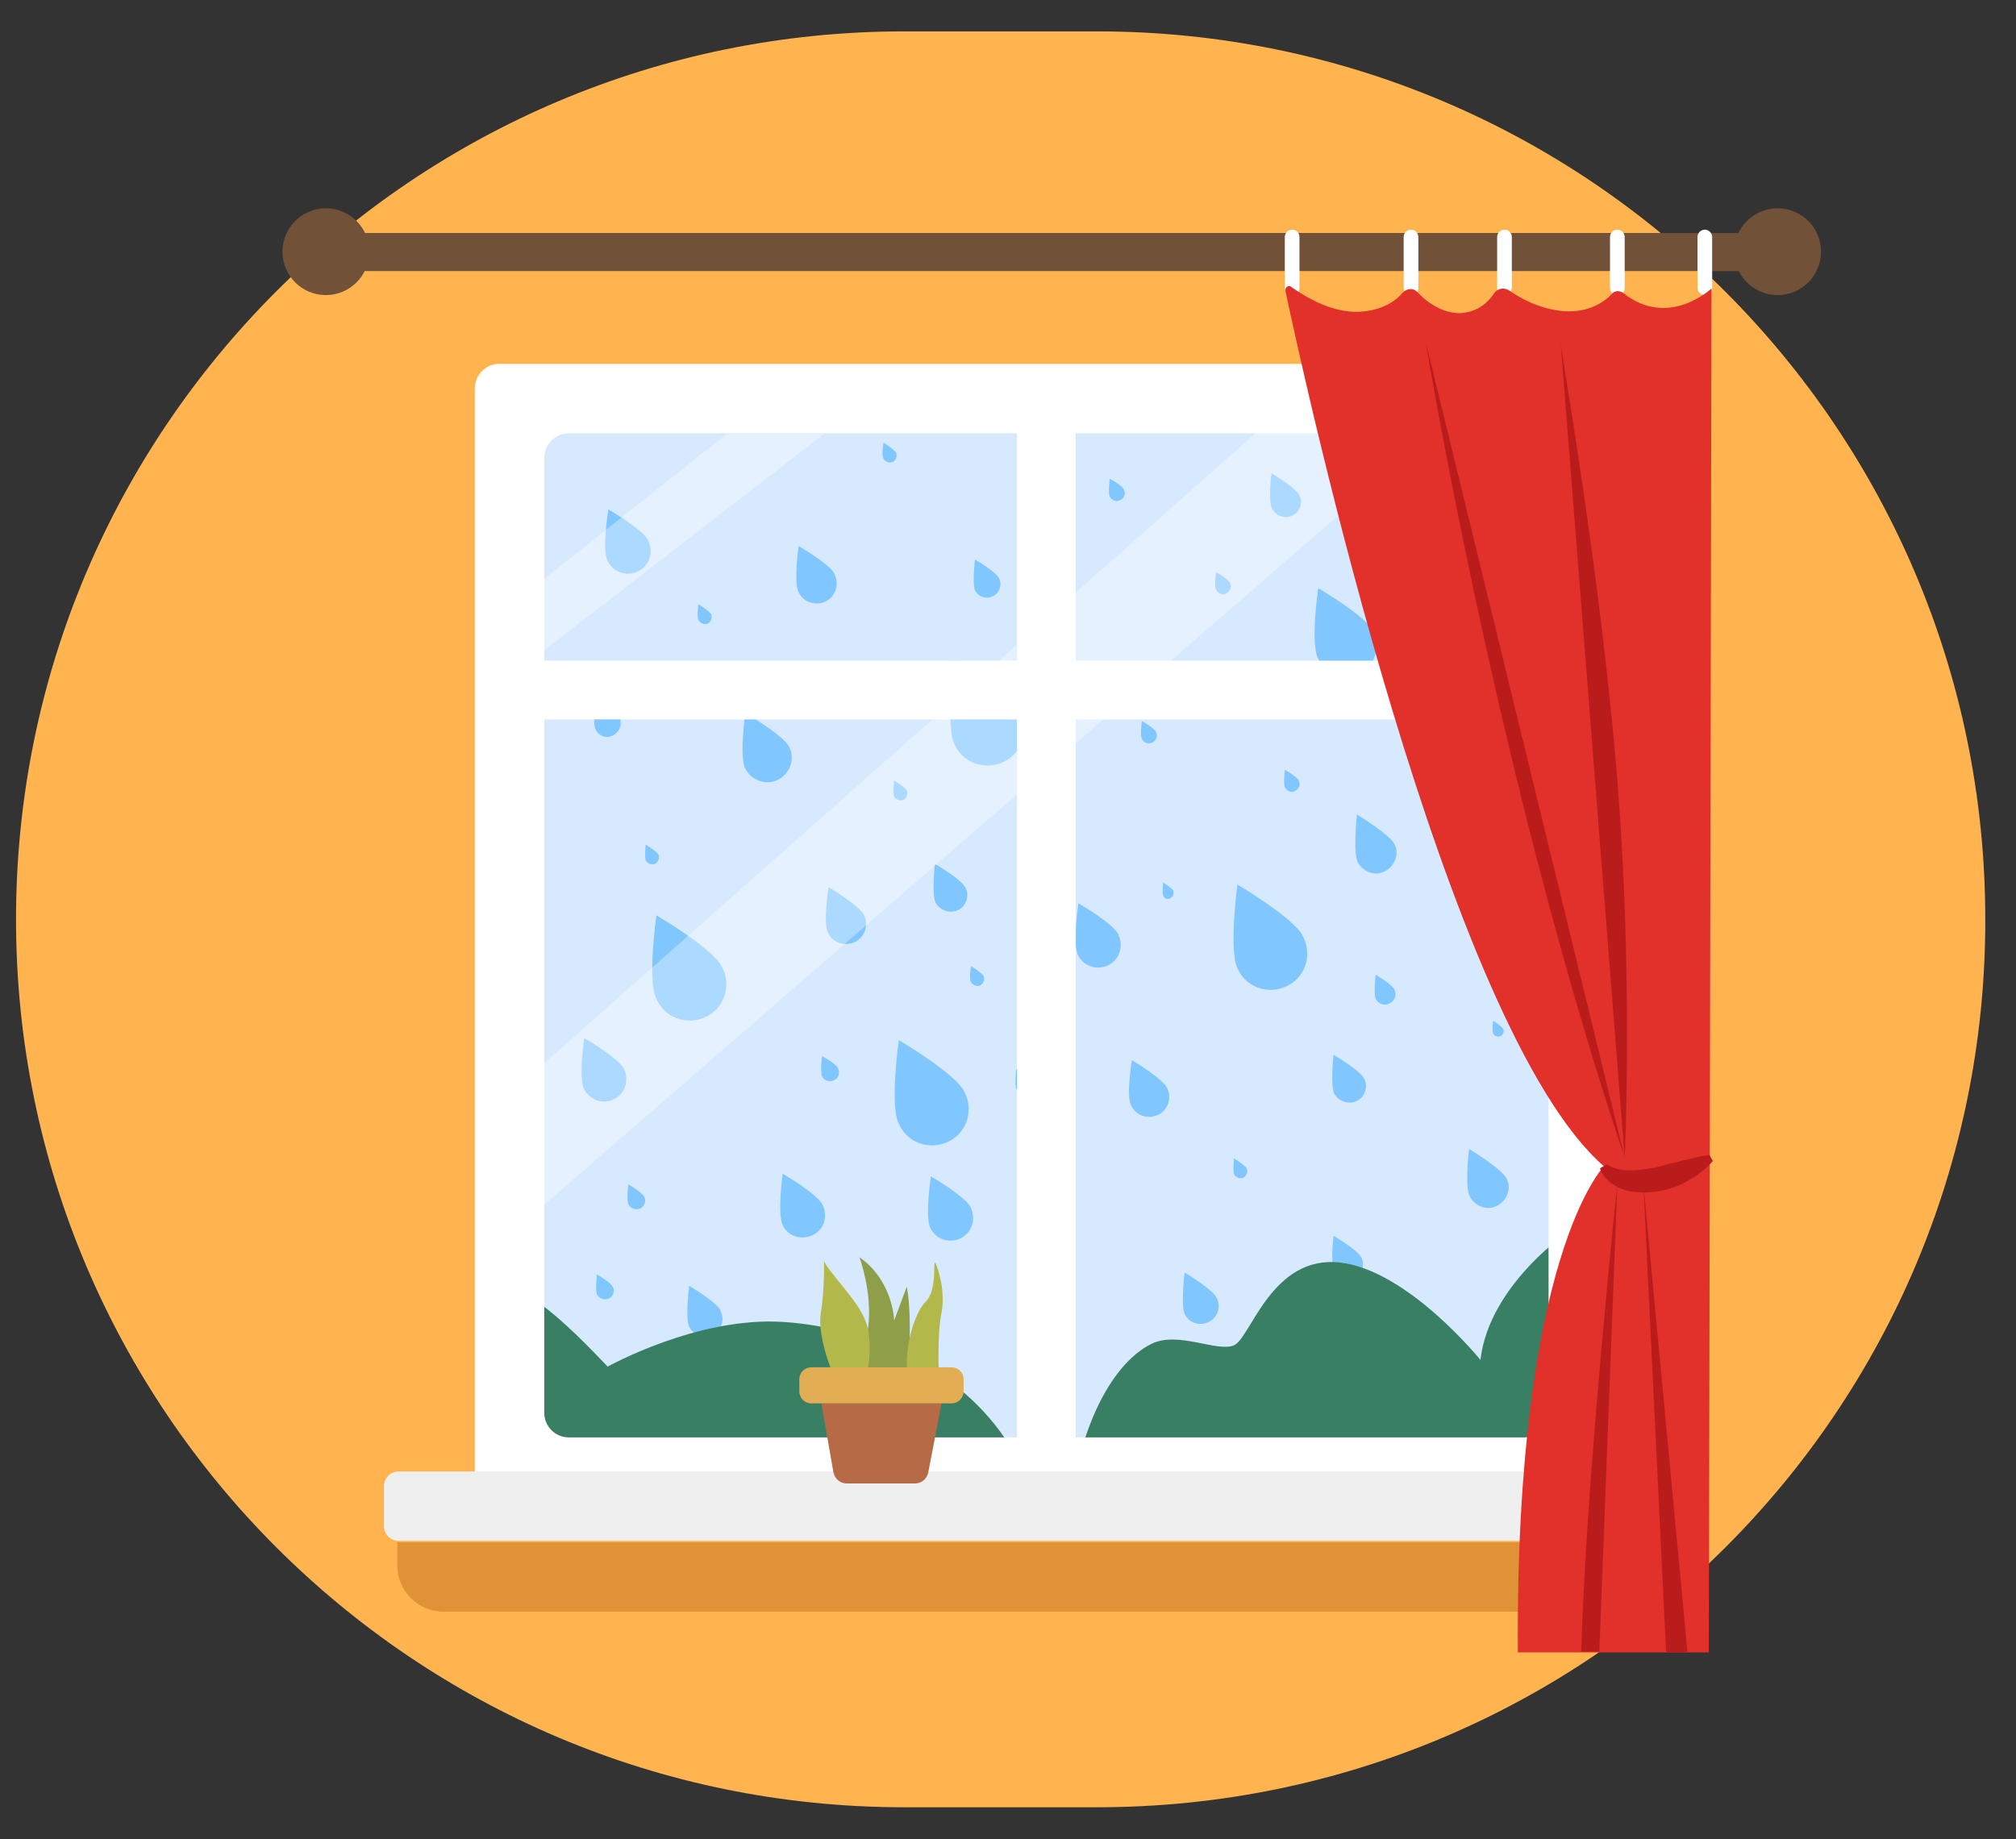 <?xml version="1.0" encoding="utf-8"?>
<!-- Generator: Adobe Illustrator 25.4.1, SVG Export Plug-In . SVG Version: 6.00 Build 0)  -->
<svg version="1.1" id="Layer_1" xmlns="http://www.w3.org/2000/svg" xmlns:xlink="http://www.w3.org/1999/xlink" x="0px" y="0px"
	 viewBox="0 0 301.9 275.5" style="enable-background:new 0 0 301.9 275.5;" xml:space="preserve">
<rect x="0" y="0" width="301.9" height="275.5" fill="#333333" stroke="none"/>
<style type="text/css">
	.st0{fill:#FFB450;}
	.st1{fill:#D7E9FF;}
	.st2{fill:#80C6FF;}
	.st3{fill:#397F64;}
	.st4{fill:#FFFFFF;}
	.st5{fill:#EFEFEF;}
	.st6{fill:#E09336;}
	.st7{fill:#715138;}
	.st8{fill:#B76A46;}
	.st9{fill:#8E9E49;}
	.st10{fill:#B2B849;}
	.st11{fill:#E3AD54;}
	.st12{opacity:0.34;fill:#FFFFFF;enable-background:new    ;}
	.st13{fill:#E2302B;}
	.st14{fill:#BA1C1C;}
</style>
<path class="st0" d="M164.3,270.7h-28.9c-73.5,0-133-59.6-133-133v0c0-73.5,59.6-133,133-133h28.9c73.5,0,133,59.6,133,133v0
	C297.4,211.2,237.8,270.7,164.3,270.7z"/>
<rect x="74.8" y="58.2" class="st1" width="163.8" height="163.8"/>
<g>
	<path class="st2" d="M197.4,98.7c1.1,2.3,3.9,3.2,6.2,2.1c2.3-1.1,3.2-3.9,2.1-6.2c0,0,0,0,0,0c-1.1-2.3-8.3-6.5-8.3-6.5
		S196.2,96.4,197.4,98.7z"/>
	<path class="st2" d="M220.1,179.2c0.8,1.5,2.6,2.2,4.1,1.4c1.5-0.8,2.2-2.6,1.4-4.1l0,0c-0.8-1.5-5.6-4.4-5.6-4.4
		S219.3,177.7,220.1,179.2z"/>
	<path class="st2" d="M203.3,129.1c0.8,1.5,2.6,2.2,4.1,1.4c1.5-0.8,2.2-2.6,1.4-4.1l0,0c-0.8-1.5-5.6-4.4-5.6-4.4
		S202.6,127.6,203.3,129.1z"/>
	<path class="st2" d="M111.6,115.1c0.9,1.8,3.1,2.6,4.9,1.7c1.8-0.9,2.6-3.1,1.7-4.9l0,0c-0.9-1.8-6.6-5.1-6.6-5.1
		S110.7,113.3,111.6,115.1z"/>
	<path class="st2" d="M98.3,149.6c1.2,2.8,4.4,4,7.2,2.8c2.8-1.2,4-4.4,2.8-7.2c-0.1-0.1-0.1-0.2-0.2-0.4c-1.3-2.7-9.8-7.7-9.8-7.7
		S96.9,146.9,98.3,149.6z"/>
	<path class="st2" d="M134.6,168.3c1.2,2.8,4.4,4,7.2,2.8s4-4.4,2.8-7.2c-0.1-0.1-0.1-0.2-0.2-0.4c-1.3-2.7-9.8-7.7-9.8-7.7
		S133.2,165.6,134.6,168.3z"/>
	<path class="st2" d="M185.3,145c1.2,2.8,4.4,4,7.2,2.8c2.8-1.2,4-4.4,2.8-7.2c-0.1-0.1-0.1-0.2-0.2-0.4c-1.3-2.7-9.8-7.7-9.8-7.7
		S184,142.3,185.3,145z"/>
	<path class="st2" d="M142.9,111.4c1.2,2.8,4.4,4,7.2,2.8s4-4.4,2.8-7.2c-0.1-0.1-0.1-0.2-0.2-0.4c-1.3-2.7-9.8-7.7-9.8-7.7
		S141.6,108.7,142.9,111.4z"/>
	<path class="st2" d="M119.6,88.7c0.7,1.5,2.5,2.1,4,1.4c1.5-0.7,2.1-2.5,1.4-4c0,0,0-0.1,0-0.1c-0.7-1.5-5.4-4.2-5.4-4.2
		S118.8,87.3,119.6,88.7z"/>
	<path class="st2" d="M169.4,165.6c0.7,1.5,2.5,2.1,4,1.4c1.5-0.7,2.1-2.5,1.4-4c-0.7-1.5-5.3-4.2-5.3-4.2S168.6,164.2,169.4,165.6z
		"/>
	<path class="st2" d="M124,139.7c0.7,1.5,2.5,2.1,4,1.4c1.5-0.7,2.1-2.5,1.4-4c-0.7-1.5-5.3-4.2-5.3-4.2S123.2,138.2,124,139.7z"/>
	<path class="st2" d="M89.2,109.3c0.5,1,1.7,1.4,2.7,0.8c0.9-0.5,1.3-1.6,0.9-2.6c-0.5-1-3.6-2.8-3.6-2.8S88.7,108.3,89.2,109.3z"/>
	<path class="st2" d="M133.9,119.3c0.3,0.5,0.9,0.7,1.4,0.5c0.5-0.3,0.7-0.9,0.5-1.4l0,0c-0.3-0.5-1.9-1.5-1.9-1.5
		S133.7,118.8,133.9,119.3z"/>
	<path class="st2" d="M145.4,147.1c0.3,0.5,0.9,0.7,1.4,0.5c0.5-0.3,0.7-0.9,0.5-1.4l0,0c-0.3-0.5-1.9-1.5-1.9-1.5
		S145.1,146.6,145.4,147.1z"/>
	<path class="st2" d="M184.8,175.9c0.3,0.5,0.9,0.7,1.4,0.5c0.5-0.3,0.7-0.9,0.5-1.4l0,0c-0.3-0.5-1.9-1.5-1.9-1.5
		S184.6,175.3,184.8,175.9z"/>
	<path class="st2" d="M94.1,180.4c0.3,0.6,1.1,0.9,1.8,0.6c0.6-0.3,0.9-1.1,0.6-1.7c-0.3-0.7-2.4-1.9-2.4-1.9S93.8,179.7,94.1,180.4
		z"/>
	<path class="st2" d="M89.4,193.9c0.3,0.6,1.1,0.9,1.8,0.6c0.6-0.3,0.9-1.1,0.6-1.7c-0.3-0.7-2.4-1.9-2.4-1.9S89.1,193.2,89.4,193.9
		z"/>
	<path class="st2" d="M152.2,163.1c0.3,0.6,1.1,0.9,1.8,0.6c0.6-0.3,0.9-1.1,0.6-1.7c-0.3-0.7-2.4-1.9-2.4-1.9
		S151.9,162.4,152.2,163.1z"/>
	<path class="st2" d="M103.2,198.7c0.6,1.3,2.2,1.9,3.5,1.2c1.3-0.6,1.9-2.2,1.2-3.5c0,0,0,0,0-0.1c-0.6-1.3-4.7-3.7-4.7-3.7
		S102.6,197.4,103.2,198.7z"/>
	<path class="st2" d="M123.1,161.2c0.3,0.7,1.1,0.9,1.8,0.6c0.7-0.3,0.9-1.1,0.6-1.8c-0.3-0.7-2.4-1.8-2.4-1.8
		S122.8,160.5,123.1,161.2z"/>
	<path class="st2" d="M177.4,196.8c0.6,1.3,2.2,1.9,3.6,1.2c1.3-0.6,1.9-2.2,1.2-3.6c-0.6-1.3-4.8-3.8-4.8-3.8
		S176.8,195.5,177.4,196.8z"/>
	<path class="st2" d="M153.7,208c0.5,0.7,1.5,0.9,2.2,0.5c0.6-0.4,0.9-1.2,0.6-1.8c-0.4-0.8-2.9-2.2-2.9-2.2S153.3,207.2,153.7,208z
		"/>
	<path class="st2" d="M199.8,190.4c0.6,1.1,2,1.6,3.1,1c1.1-0.6,1.5-1.9,1-3c-0.6-1.2-4.2-3.3-4.2-3.3S199.2,189.2,199.8,190.4z"/>
	<path class="st2" d="M190.5,76.2c0.6,1.1,2,1.6,3.1,1c1.1-0.6,1.5-1.9,1-3c-0.6-1.2-4.2-3.3-4.2-3.3S189.9,75.1,190.5,76.2z"/>
	<path class="st2" d="M199.8,163.8c0.7,1.2,2.2,1.7,3.4,1.1c1.2-0.6,1.7-2.1,1.1-3.3c-0.6-1.3-4.6-3.6-4.6-3.6
		S199.2,162.6,199.8,163.8z"/>
	<path class="st2" d="M140.1,135.2c0.7,1.2,2.2,1.7,3.4,1.1c1.2-0.6,1.7-2.1,1.1-3.3c-0.6-1.3-4.6-3.6-4.6-3.6
		S139.5,133.9,140.1,135.2z"/>
	<path class="st2" d="M174.2,134.2c0.2,0.4,0.7,0.6,1.1,0.3c0.4-0.2,0.5-0.7,0.4-1.1c-0.2-0.4-1.5-1.2-1.5-1.2
		S174,133.8,174.2,134.2z"/>
	<path class="st2" d="M223.6,154.8c0.2,0.4,0.7,0.6,1.1,0.4c0.4-0.2,0.6-0.7,0.4-1.1c-0.2-0.4-1.5-1.2-1.5-1.2
		S223.4,154.4,223.6,154.8z"/>
	<path class="st2" d="M192.4,117.9c0.3,0.6,1,0.9,1.5,0.6c0.6-0.3,0.9-1,0.6-1.5c0,0,0,0,0-0.1c-0.3-0.6-2.1-1.6-2.1-1.6
		S192.2,117.3,192.4,117.9z"/>
	<path class="st2" d="M171,110.7c0.3,0.6,1,0.8,1.6,0.5c0.6-0.3,0.8-1,0.5-1.6c-0.3-0.6-2.1-1.6-2.1-1.6S170.7,110.1,171,110.7z"/>
	<path class="st2" d="M166.2,74.4c0.3,0.6,1,0.8,1.6,0.5c0.6-0.3,0.8-1,0.5-1.6c-0.3-0.6-2.1-1.6-2.1-1.6S165.9,73.8,166.2,74.4z"/>
	<path class="st2" d="M182.1,88.3c0.3,0.6,1,0.9,1.5,0.6c0.6-0.3,0.9-1,0.6-1.5c0,0,0,0,0-0.1c-0.3-0.6-2.1-1.6-2.1-1.6
		S181.8,87.7,182.1,88.3z"/>
	<path class="st2" d="M206,149.6c0.4,0.8,1.3,1.1,2.1,0.7c0.8-0.4,1.1-1.3,0.7-2.1l0,0c-0.4-0.8-2.8-2.2-2.8-2.2
		S205.7,148.8,206,149.6z"/>
	<path class="st2" d="M96.7,128.9c0.3,0.5,0.9,0.7,1.4,0.5c0.5-0.3,0.7-0.9,0.5-1.4c-0.3-0.5-1.9-1.5-1.9-1.5S96.5,128.3,96.7,128.9
		z"/>
	<path class="st2" d="M132.3,68.7c0.3,0.5,0.9,0.7,1.4,0.5c0.5-0.3,0.7-0.9,0.5-1.4c-0.3-0.5-1.9-1.5-1.9-1.5S132,68.2,132.3,68.7z"
		/>
	<path class="st2" d="M87.5,163.2c0.9,1.6,2.9,2.3,4.5,1.4c1.6-0.8,2.2-2.7,1.5-4.4c-0.8-1.7-6-4.7-6-4.7S86.6,161.5,87.5,163.2z"/>
	<path class="st2" d="M117.2,183.5c0.8,1.7,2.8,2.3,4.5,1.5c1.7-0.8,2.3-2.8,1.5-4.5c-0.8-1.7-6-4.7-6-4.7S116.4,181.8,117.2,183.5z
		"/>
	<path class="st2" d="M139.3,183.9c0.8,1.7,2.8,2.4,4.5,1.6c1.7-0.8,2.4-2.8,1.6-4.5c0,0,0-0.1,0-0.1c-0.8-1.7-6-4.7-6-4.7
		S138.5,182.2,139.3,183.9z"/>
	<path class="st2" d="M161.4,143c0.8,1.7,2.8,2.4,4.5,1.6c1.7-0.8,2.4-2.8,1.6-4.5c0,0,0-0.1,0-0.1c-0.8-1.7-6-4.7-6-4.7
		S160.6,141.3,161.4,143z"/>
	<path class="st2" d="M104.6,92.9c0.3,0.5,0.9,0.7,1.4,0.5c0.5-0.3,0.7-0.9,0.5-1.4l0,0c-0.3-0.5-1.9-1.5-1.9-1.5
		S104.3,92.3,104.6,92.9z"/>
	<path class="st2" d="M146,88.4c0.5,1,1.7,1.4,2.7,0.9c1-0.5,1.4-1.7,0.9-2.7c-0.5-1-3.6-2.8-3.6-2.8S145.6,87.4,146,88.4z"/>
	<path class="st2" d="M220.8,135.5c0.8,1.7,2.8,2.4,4.5,1.6c1.7-0.8,2.4-2.8,1.6-4.5c0,0,0-0.1,0-0.1c-0.8-1.7-6-4.7-6-4.7
		S220,133.8,220.8,135.5z"/>
	<path class="st2" d="M91,84c0.8,1.7,2.8,2.4,4.5,1.6c1.7-0.8,2.4-2.8,1.6-4.5c0,0,0-0.1,0-0.1c-0.8-1.7-6-4.7-6-4.7
		S90.1,82.4,91,84z"/>
</g>
<path class="st3" d="M237,183.3c-1.3,0.2-14,8.9-15.3,20.4c0,0-10.9-13.5-21.1-14.6s-13.3,11.3-15.8,12.4s-8.4-2.2-12.4-0.2
	c-4,2-8.7,7.7-11.3,19.2c-2,8.5,22.4,8.2,27,8c8.6-0.6,17.1-2.1,25.7-1.8c6.5,0.2,13.1,1.5,19.4-0.3c4.1-1.2,8.4-4.4,9.8-8.5
	c1.5-4.2-1.2-7-2.1-10.9C240.6,205.4,237.1,183.3,237,183.3z"/>
<path class="st3" d="M77.4,192.9c5.4,3.3,9.3,7.3,13.6,11.8c0,0,13.4-7.5,26.2-6.7c12.8,0.8,27.7,7.1,34.8,19.9
	c3.8,6.8-21,9.2-23.9,9.6c-8.1,1-16.2,1.6-24.4,2.1c-2.4,0.1-4.8,0.2-7.1,0.3c-0.6,0-1.2,0-1.8,0.1c-1.4,0.1-2.7,0.1-4.1,0
	c-3.4-0.3-7.7-0.4-10.4-2.6c-1.3-1-2-2.5-2.2-4.1c-0.2-2-0.3-4-0.5-6c-0.3-4.1-0.4-8.1-0.5-12.2c0-2,0-4.1,0-6.1c0-1,0-2,0.1-3.1
	C77.4,195.5,77.6,193.1,77.4,192.9z"/>
<rect x="152.2" y="17.8" transform="matrix(6.123234e-17 -1 1 6.123234e-17 53.341 259.958)" class="st4" width="8.8" height="171.1"/>
<rect x="152.2" y="55.8" transform="matrix(-1 -1.224647e-16 1.224647e-16 -1 313.3 282.724)" class="st4" width="8.8" height="171.1"/>
<path class="st4" d="M231.9,54.5H81.4h-6.6c-2.1,0-3.7,1.7-3.7,3.7v6.6v150.5v6.6c0,2.1,1.7,3.7,3.7,3.7h6.6h150.5h6.6
	c2.1,0,3.7-1.7,3.7-3.7v-6.6V64.9v-6.6c0-2.1-1.7-3.7-3.7-3.7H231.9z M228.2,215.3h-143c-2.1,0-3.7-1.7-3.7-3.7v-143
	c0-2.1,1.7-3.7,3.7-3.7h143c2.1,0,3.7,1.7,3.7,3.7v143C231.9,213.7,230.2,215.3,228.2,215.3z"/>
<path class="st5" d="M252.7,220.5v10.3h-193c-1.2,0-2.2-1-2.2-2.2v-6c0-1.2,1-2.2,2.2-2.2H252.7z"/>
<path class="st6" d="M252.7,231.1v10.3H66.4c-3.8,0-6.9-3.1-6.9-6.9v-3.5H252.7z"/>
<rect x="48.8" y="34.9" class="st7" width="215.8" height="5.7"/>
<circle class="st7" cx="48.8" cy="37.7" r="6.5"/>
<circle class="st7" cx="266.2" cy="37.7" r="6.5"/>
<g>
	<path class="st4" d="M193.5,44.2L193.5,44.2c-0.6,0-1.1-0.5-1.1-1.1v-7.6c0-0.6,0.5-1.1,1.1-1.1l0,0c0.6,0,1.1,0.5,1.1,1.1v7.6
		C194.6,43.8,194.1,44.2,193.5,44.2z"/>
	<path class="st4" d="M211.3,44.2L211.3,44.2c-0.6,0-1.1-0.5-1.1-1.1v-7.6c0-0.6,0.5-1.1,1.1-1.1h0c0.6,0,1.1,0.5,1.1,1.1v7.6
		C212.4,43.8,211.9,44.2,211.3,44.2z"/>
	<path class="st4" d="M225.3,44.2L225.3,44.2c-0.6,0-1.1-0.5-1.1-1.1v-7.6c0-0.6,0.5-1.1,1.1-1.1h0c0.6,0,1.1,0.5,1.1,1.1v7.6
		C226.3,43.8,225.8,44.2,225.3,44.2z"/>
	<path class="st4" d="M242.2,44.2L242.2,44.2c-0.6,0-1.1-0.5-1.1-1.1v-7.6c0-0.6,0.5-1.1,1.1-1.1l0,0c0.6,0,1.1,0.5,1.1,1.1v7.6
		C243.3,43.8,242.8,44.2,242.2,44.2z"/>
	<path class="st4" d="M255.3,44.2L255.3,44.2c-0.6,0-1.1-0.5-1.1-1.1v-7.6c0-0.6,0.5-1.1,1.1-1.1l0,0c0.6,0,1.1,0.5,1.1,1.1v7.6
		C256.3,43.8,255.9,44.2,255.3,44.2z"/>
</g>
<g>
	<path class="st8" d="M141,210.2h-18l1.8,10.3c0.2,1,1,1.7,2,1.7H137c1,0,1.8-0.7,2-1.6L141,210.2z"/>
	<path class="st9" d="M128.7,188.3c0,0,2,5.4,1.3,10.6c-0.6,5.1-0.2,8-0.2,8l6,0.4c0,0,1-9,0-14.6l-1.9,5.1
		C133.9,197.8,133.8,191.9,128.7,188.3z"/>
	<path class="st10" d="M123.4,188.8c0,0,0.1,4.5-0.5,8c-0.5,3.3,1.7,9.1,2.4,10.1c0.7,1,4.4,0,4.4,0s1.2-5.6,0-8.8
		C128.6,194.8,123.7,190.2,123.4,188.8z"/>
	<path class="st10" d="M140.6,206.3c0,0-0.3-6.5,0.4-9.7c0.6-3.2-0.5-6.5-0.9-7.4c-0.5-0.8,0.4,3.9-1.5,5.8s-3.2,7.6-2.7,10.5
		C136.5,208.4,140.6,206.3,140.6,206.3z"/>
	<path class="st11" d="M142.5,210.2h-21c-1,0-1.8-0.8-1.8-1.8v-1.8c0-1,0.8-1.8,1.8-1.8h21c1,0,1.8,0.8,1.8,1.8v1.8
		C144.3,209.4,143.5,210.2,142.5,210.2z"/>
</g>
<polygon class="st12" points="81.1,159.6 188.8,64.2 215.4,64.2 81.1,180.8 "/>
<polygon class="st12" points="81.5,86.7 108.8,65 123.4,65 81.5,97.4 "/>
<path class="st13" d="M192.5,43.6c2.9,13.6,24,110.5,47.7,131.1c0,0-13.3,13.3-12.9,72.8h28.6l0.4-204.3c0,0-6.4,6.1-13.2,0.7
	c-0.5-0.4-1.3-0.4-1.7,0.1c-1.1,1.2-3.5,2.9-7.3,2.6c-3.5-0.3-6.4-1.9-8.1-3.1c-0.8-0.5-1.8-0.3-2.3,0.5c-0.8,1.2-2.3,2.7-4.9,2.9
	c-2.9,0.1-5.3-1.8-6.6-3.2c-0.6-0.6-1.5-0.5-2.1,0.1c-1,1.2-3,2.7-6.5,2.9c-4.2,0.2-8.2-2.3-10.2-3.7C193,42.6,192.4,43,192.5,43.6z
	"/>
<path class="st14" d="M213.5,51.2c0,0,10.7,65.4,29.8,122.2L213.5,51.2z"/>
<path class="st14" d="M233.7,51.2c-0.2,0,6,34.4,8.5,65.7c2.4,29.8,1.1,56.5,1.1,56.5L233.7,51.2z"/>
<path class="st14" d="M242.2,177.3c0,0-4.7,44.2-5.4,70.1l2.7,0L242.2,177.3z"/>
<polygon class="st14" points="246.1,177.3 249.5,247.5 252.7,247.5 "/>
<g>
	<path class="st14" d="M240.6,174.4c1.1,0.7,2.3,0.9,3.5,0.9c1.2,0,2.5-0.2,3.7-0.4l1.9-0.5c0.6-0.2,1.3-0.3,2-0.5
		c0.7-0.2,1.4-0.3,2.1-0.5c0.7-0.2,1.4-0.3,2.2-0.4l0.5,0.9c-1,1.2-2.3,2.1-3.6,2.9c-1.3,0.8-2.8,1.3-4.4,1.6
		c-1.6,0.3-3.3,0.3-5-0.1c-1.6-0.5-3.3-1.5-3.9-3.3L240.6,174.4z"/>
</g>
</svg>
